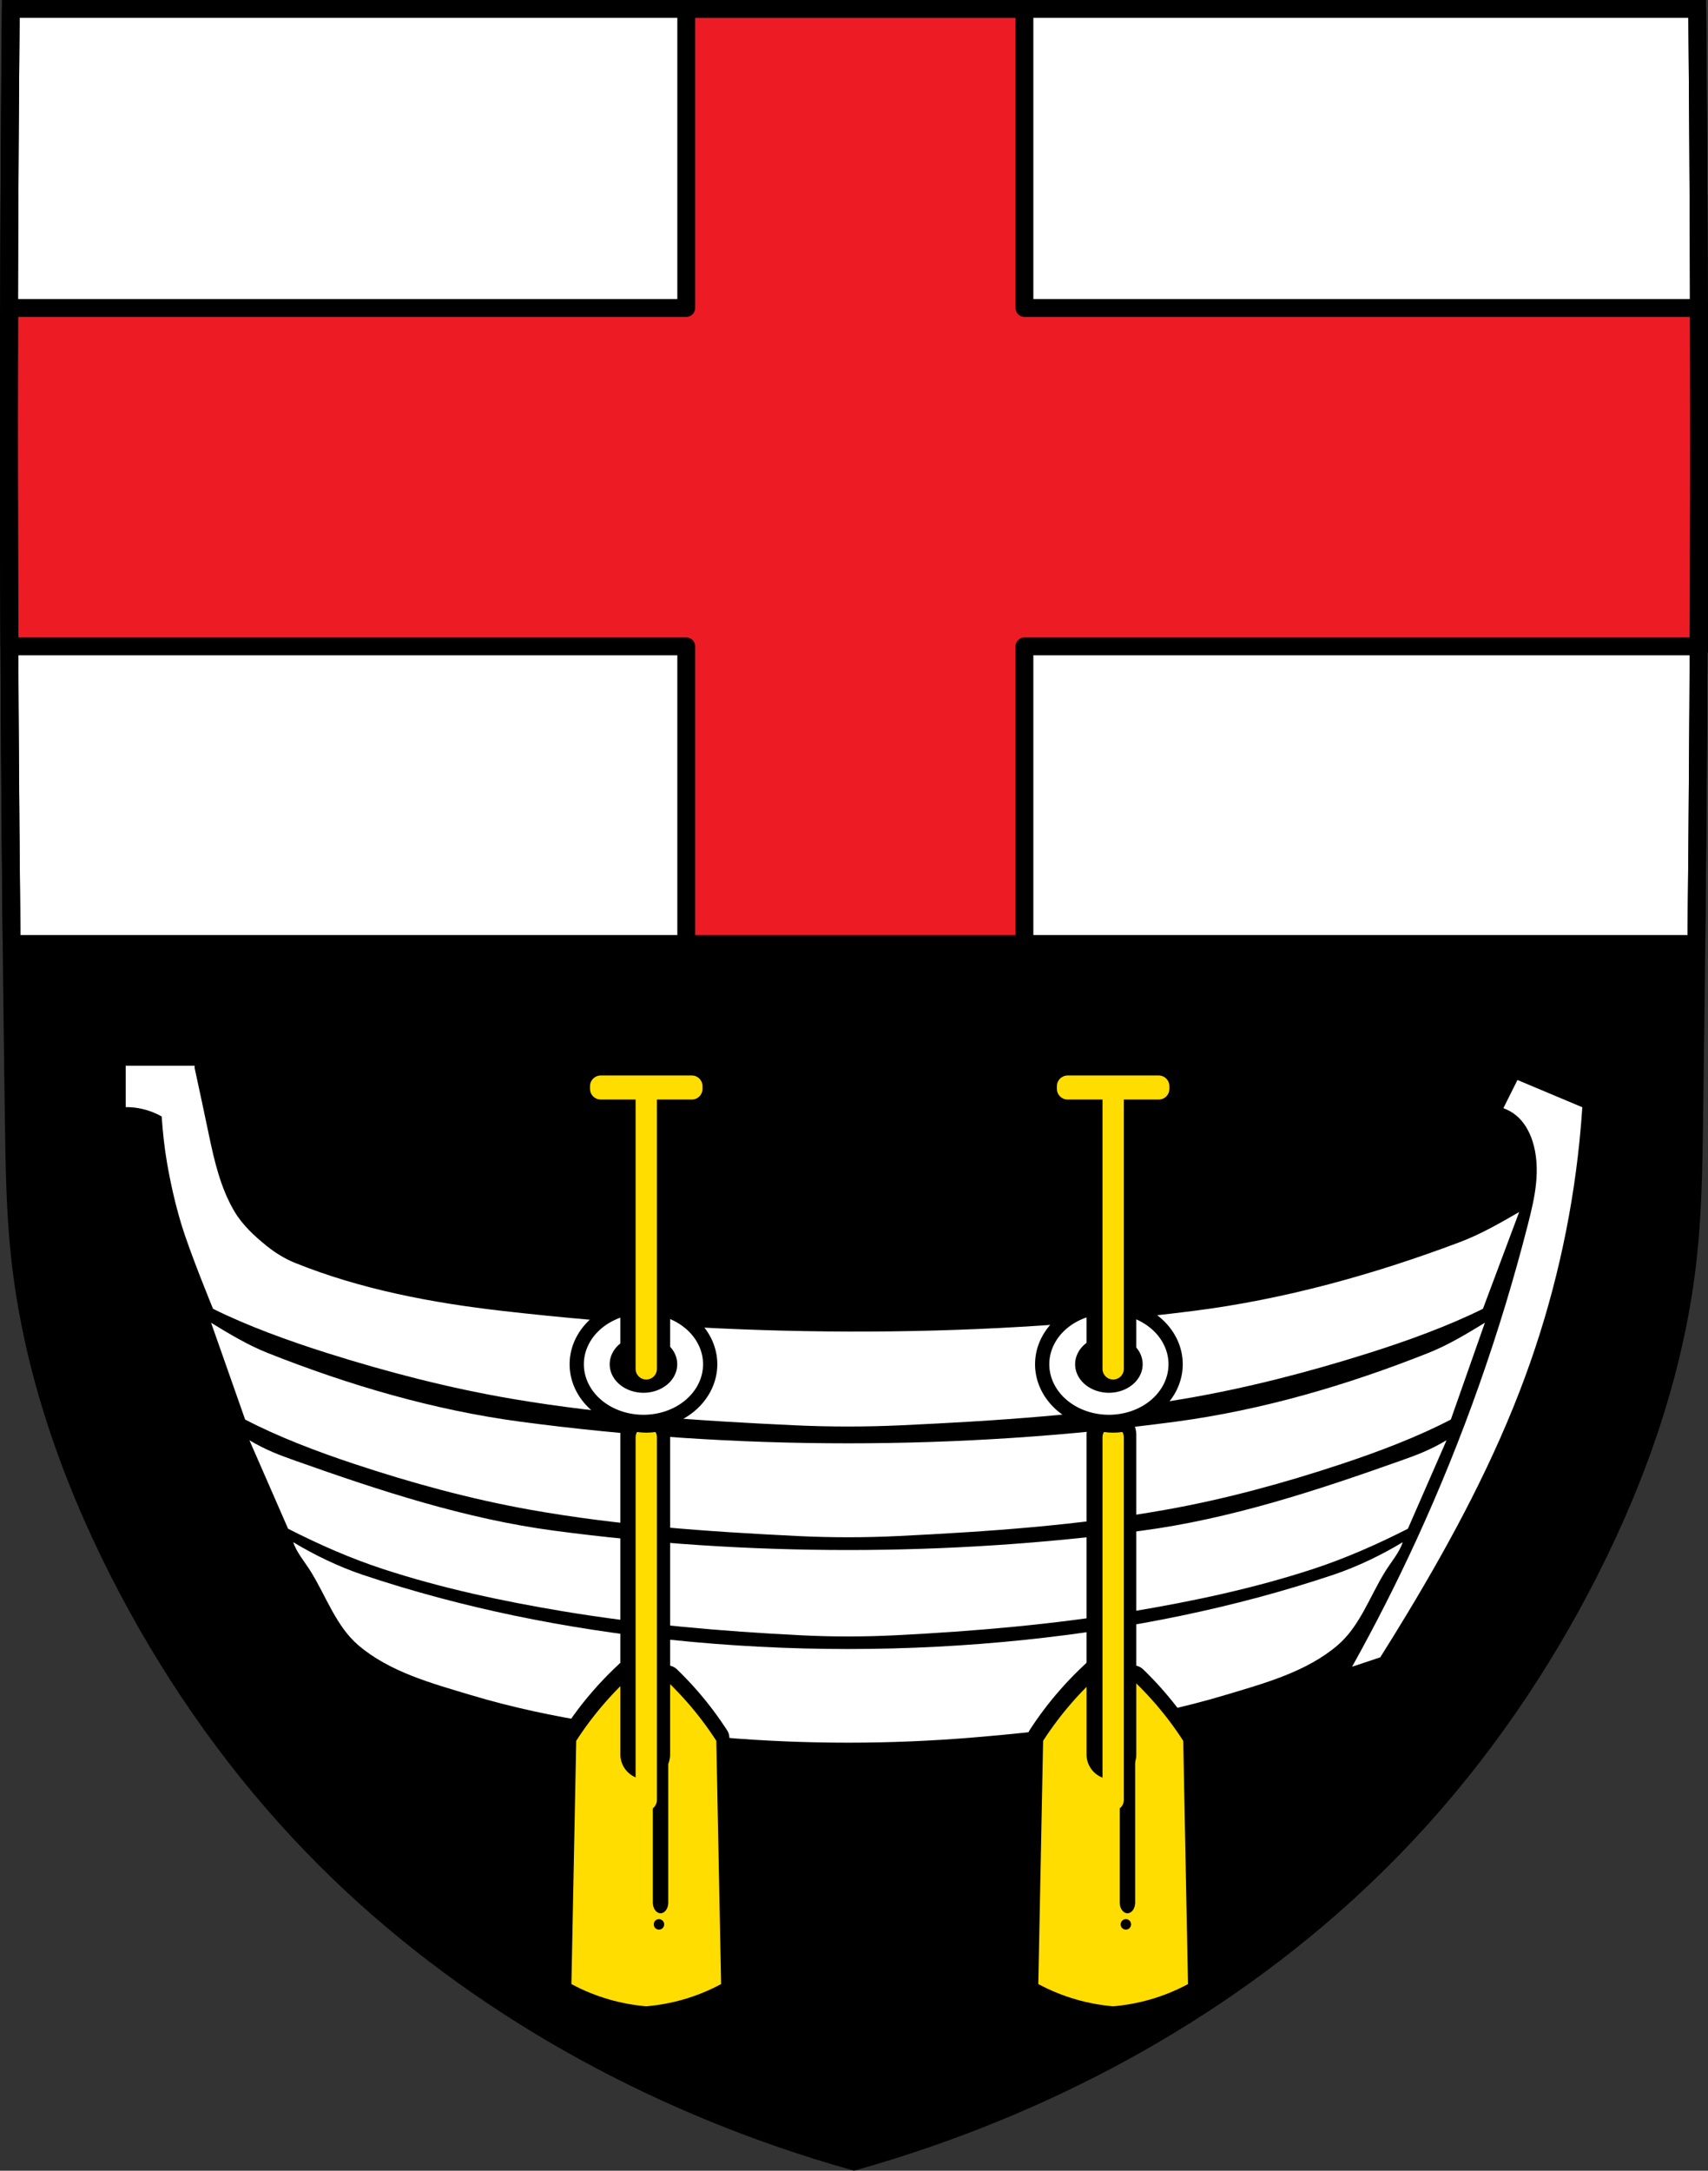 <?xml version="1.0" encoding="UTF-8" standalone="no"?>
<!-- Created with Inkscape (http://www.inkscape.org/) -->

<svg
   xmlns:dc="http://purl.org/dc/elements/1.1/"
   xmlns:cc="http://creativecommons.org/ns#"
   xmlns:rdf="http://www.w3.org/1999/02/22-rdf-syntax-ns#"
   xmlns:svg="http://www.w3.org/2000/svg"
   xmlns="http://www.w3.org/2000/svg"
   xmlns:sodipodi="http://sodipodi.sourceforge.net/DTD/sodipodi-0.dtd"
   xmlns:inkscape="http://www.inkscape.org/namespaces/inkscape"
   width="126.961mm"
   height="161.271mm"
   viewBox="0 0 126.961 161.271"
   version="1.1"
   id="svg865"
   inkscape:version="0.92.5 (2060ec1f9f, 2020-04-08)"
   sodipodi:docname="DEU Urbar COA.svg">
  <rect x="0" y="0" width="126.961" height="161.271" fill="#333333" stroke="none"/>
  <defs
     id="defs859">
    <inkscape:path-effect
       effect="spiro"
       id="path-effect4411"
       is_visible="true" />
    <inkscape:path-effect
       effect="spiro"
       id="path-effect4255"
       is_visible="true" />
    <inkscape:path-effect
       effect="spiro"
       id="path-effect4247"
       is_visible="true" />
    <inkscape:path-effect
       effect="spiro"
       id="path-effect4055"
       is_visible="true" />
    <inkscape:path-effect
       effect="spiro"
       id="path-effect3984"
       is_visible="true" />
    <inkscape:path-effect
       effect="spiro"
       id="path-effect3824"
       is_visible="true" />
    <inkscape:path-effect
       effect="spiro"
       id="path-effect3644"
       is_visible="true" />
    <inkscape:path-effect
       effect="spiro"
       id="path-effect3636"
       is_visible="true" />
    <inkscape:path-effect
       effect="spiro"
       id="path-effect3544"
       is_visible="true" />
    <inkscape:path-effect
       effect="spiro"
       id="path-effect3466"
       is_visible="true" />
    <inkscape:path-effect
       effect="spiro"
       id="path-effect3544-2"
       is_visible="true" />
    <inkscape:path-effect
       effect="spiro"
       id="path-effect3644-8"
       is_visible="true" />
    <inkscape:path-effect
       effect="spiro"
       id="path-effect3644-3"
       is_visible="true" />
    <inkscape:path-effect
       effect="spiro"
       id="path-effect3636-0"
       is_visible="true" />
    <inkscape:path-effect
       effect="spiro"
       id="path-effect1727-0-1"
       is_visible="true" />
    <inkscape:path-effect
       effect="spiro"
       id="path-effect1731-8-3"
       is_visible="true" />
    <inkscape:path-effect
       effect="spiro"
       id="path-effect1727-3"
       is_visible="true" />
    <inkscape:path-effect
       effect="spiro"
       id="path-effect1731-7"
       is_visible="true" />
    <inkscape:path-effect
       effect="spiro"
       id="path-effect841-8"
       is_visible="true" />
    <inkscape:path-effect
       effect="skeletal"
       id="path-effect6414"
       is_visible="true"
       lpeversion="1"
       pattern="m 26507.414,27761.564 c 0,-13.157 10.678,-23.835 23.835,-23.835 13.157,0 23.835,10.678 23.835,23.835 0,13.157 -10.678,23.835 -23.835,23.835 -13.157,0 -23.835,-10.678 -23.835,-23.835 z"
       copytype="single_stretched"
       prop_scale="0.08"
       scale_y_rel="false"
       spacing="0"
       normal_offset="0"
       tang_offset="0"
       prop_units="false"
       vertical_pattern="false"
       hide_knot="false"
       fuse_tolerance="0" />
    <inkscape:path-effect
       effect="spiro"
       id="path-effect3824-6"
       is_visible="true" />
    <inkscape:path-effect
       effect="spiro"
       id="path-effect3824-6-8"
       is_visible="true" />
    <inkscape:path-effect
       effect="spiro"
       id="path-effect3984-2"
       is_visible="true" />
    <inkscape:path-effect
       effect="spiro"
       id="path-effect4055-6"
       is_visible="true" />
    <inkscape:path-effect
       effect="spiro"
       id="path-effect4411-5"
       is_visible="true" />
  </defs>
  <sodipodi:namedview
     id="base"
     pagecolor="#ffffff"
     bordercolor="#666666"
     borderopacity="1.0"
     inkscape:pageopacity="0.0"
     inkscape:pageshadow="2"
     inkscape:zoom="1.3010081"
     inkscape:cx="239.92626"
     inkscape:cy="304.76369"
     inkscape:document-units="mm"
     inkscape:current-layer="layer1"
     showgrid="false"
     inkscape:window-width="1920"
     inkscape:window-height="1046"
     inkscape:window-x="-11"
     inkscape:window-y="-11"
     inkscape:window-maximized="1"
     fit-margin-top="0"
     fit-margin-left="0"
     fit-margin-right="0"
     fit-margin-bottom="0"
     inkscape:snap-global="false"
     inkscape:snap-midpoints="true"
     inkscape:snap-smooth-nodes="true"
     inkscape:object-paths="true" />
  <g
     inkscape:label="Ebene 1"
     inkscape:groupmode="layer"
     id="layer1"
     transform="translate(27.75,170.918)">
    <path
       style="fill:#000000;fill-opacity:1;stroke:none;stroke-width:1.323;stroke-linecap:butt;stroke-linejoin:miter;stroke-miterlimit:4;stroke-dasharray:none;stroke-opacity:1"
       d="m -26.949,-170.244 c -0.245,27.613 -0.169,55.229 0.229,82.84 0.046,3.228 0.098,6.462 0.434,9.672 0.865,8.266 3.614,16.247 7.363,23.626 3.578,7.043 8.084,13.603 13.446,19.345 9.791,10.486 22.343,18.107 35.785,22.741 1.791,0.618 3.6,1.184 5.422,1.698 1.822,-0.514 3.631,-1.081 5.422,-1.698 13.442,-4.634 25.994,-12.255 35.785,-22.741 5.361,-5.742 9.868,-12.302 13.446,-19.345 3.749,-7.379 6.498,-15.36 7.363,-23.626 0.336,-3.21 0.387,-6.444 0.434,-9.672 0.398,-27.611 0.474,-55.227 0.229,-82.84 H 35.73 Z"
       id="path3822-3-4-6"
       inkscape:connector-curvature="0" />
    <path
       style="opacity:1;fill:#ffffff;fill-opacity:1;fill-rule:evenodd;stroke:none;stroke-width:5;stroke-linecap:square;stroke-linejoin:round;stroke-miterlimit:4;stroke-dasharray:none;stroke-dashoffset:0;stroke-opacity:1;paint-order:normal"
       d="M 3.029 2.5 C 2.252 90.015 2.341 177.537 3.273 265.051 L 476.578 265.051 C 477.51 177.537 477.6 90.015 476.822 2.5 L 239.926 2.5 L 3.029 2.5 z "
       transform="matrix(0.265,0,0,0.265,-27.75,-170.918)"
       id="rect3903" />
    <path
       style="opacity:1;fill:#ed1c24;fill-opacity:1;fill-rule:evenodd;stroke:#000000;stroke-width:5;stroke-linecap:square;stroke-linejoin:round;stroke-miterlimit:4;stroke-dasharray:none;stroke-dashoffset:0;stroke-opacity:1;paint-order:normal"
       d="M 192.492 2.5 L 192.492 86.342 L 2.553 86.342 C 2.469 117.964 2.505 149.587 2.645 181.209 L 192.492 181.209 L 192.492 265.051 L 287.359 265.051 L 287.359 181.209 L 477.207 181.209 C 477.347 149.587 477.382 117.964 477.299 86.342 L 287.359 86.342 L 287.359 2.5 L 239.926 2.5 L 192.492 2.5 z "
       transform="matrix(0.265,0,0,0.265,-27.75,-170.918)"
       id="rect3936" />
    <flowRoot
       xml:space="preserve"
       id="flowRoot2783"
       style="font-style:normal;font-weight:normal;font-size:26.667px;line-height:1.25;font-family:sans-serif;letter-spacing:0px;word-spacing:0px;fill:#000000;fill-opacity:1;stroke:none"><flowRegion
         id="flowRegion2785"><rect
           id="rect2787"
           width="4.055"
           height="56.766"
           x="1812.468"
           y="-35.759" /></flowRegion><flowPara
         id="flowPara2789" /></flowRoot>    <path
       inkscape:connector-curvature="0"
       style="opacity:1;fill:none;fill-opacity:1;fill-rule:evenodd;stroke:#000000;stroke-width:1.323;stroke-linecap:square;stroke-linejoin:round;stroke-miterlimit:4;stroke-dasharray:none;stroke-dashoffset:0;stroke-opacity:1;paint-order:normal"
       d="m -26.949,-170.257 c -0.206,23.155 -0.182,46.312 0.065,69.467 H 98.344 c 0.247,-23.155 0.27,-46.312 0.065,-69.467 H 35.73 Z"
       id="rect3903-8" />
    <path
       style="fill:none;fill-opacity:1;stroke:#000000;stroke-width:1.323;stroke-linecap:butt;stroke-linejoin:miter;stroke-miterlimit:4;stroke-dasharray:none;stroke-opacity:1"
       d="m -26.949,-170.257 c -0.245,27.613 -0.169,55.229 0.229,82.84 0.046,3.228 0.098,6.462 0.434,9.672 0.865,8.266 3.614,16.247 7.363,23.626 3.578,7.043 8.084,13.603 13.446,19.345 9.791,10.486 22.343,18.107 35.785,22.741 1.791,0.618 3.6,1.184 5.422,1.698 1.822,-0.514 3.631,-1.081 5.422,-1.698 13.442,-4.634 25.994,-12.255 35.785,-22.741 5.361,-5.742 9.868,-12.302 13.446,-19.345 3.749,-7.379 6.498,-15.36 7.363,-23.626 0.336,-3.21 0.387,-6.444 0.434,-9.672 0.398,-27.611 0.474,-55.227 0.229,-82.84 h -62.679 z"
       id="path3822-3-4"
       inkscape:connector-curvature="0" />
    <path
       inkscape:connector-curvature="0"
       style="fill:#ffffff;stroke:none;stroke-width:0.265px;stroke-linecap:butt;stroke-linejoin:miter;stroke-opacity:1"
       d="m -18.407,-91.737 v 3.071 c 0.411,-0.003 0.822,0.042 1.222,0.132 0.508,0.115 0.999,0.305 1.453,0.561 0.08,1.15 0.199,2.299 0.396,3.434 0.267,1.54 0.611,3.071 1.064,4.567 0.648,2.143 2.357,6.289 2.357,6.289 2.566,1.274 5.604,2.379 8.503,3.294 4.527,1.429 9.139,2.621 13.828,3.413 6.891,1.164 13.906,1.622 20.897,1.947 2.644,0.123 5.297,0.123 7.941,0 6.991,-0.325 14.006,-0.783 20.897,-1.947 4.689,-0.792 9.3,-1.984 13.828,-3.413 2.898,-0.915 5.936,-2.019 8.503,-3.294 l 2.694,-7.19 c -1.432,0.829 -2.879,1.661 -4.444,2.249 -6.338,2.384 -12.996,4.242 -19.778,5.1 -16.955,2.145 -34.339,1.942 -51.343,0 -5.245,-0.599 -10.534,-1.596 -15.43,-3.57 -0.764,-0.308 -1.48,-0.752 -2.121,-1.269 -0.903,-0.729 -1.784,-1.546 -2.378,-2.543 -1.032,-1.735 -1.5,-3.759 -1.915,-5.746 -0.345,-1.653 -0.697,-3.304 -1.057,-4.953 l 0.012,-0.132 z m 103.454,1.056 -1.047,2.095 c 0.356,0.125 0.689,0.315 0.978,0.559 0.575,0.486 0.957,1.17 1.188,1.886 0.323,1.002 0.37,2.076 0.266,3.123 -0.104,1.047 -0.354,2.074 -0.615,3.094 -2.048,8.001 -4.8,15.824 -8.243,23.332 -1.481,3.229 -3.089,6.398 -4.82,9.5 l 2.095,-0.698 c 0.687,-1.087 1.362,-2.182 2.026,-3.284 3.376,-5.6 6.47,-11.398 8.732,-17.534 2.081,-5.643 3.446,-11.55 4.051,-17.534 0.085,-0.837 0.155,-1.676 0.21,-2.515 z m -97.106,18.035 2.53,7.19 c 2.435,1.274 5.33,2.376 8.095,3.293 4.289,1.424 8.672,2.622 13.121,3.414 6.539,1.164 13.196,1.622 19.829,1.947 2.509,0.123 5.026,0.123 7.535,0 6.634,-0.325 13.291,-0.783 19.829,-1.947 4.449,-0.792 8.832,-1.99 13.121,-3.414 2.765,-0.918 5.66,-2.019 8.095,-3.293 l 2.53,-7.19 c -1.359,0.829 -2.732,1.66 -4.217,2.249 -6.014,2.384 -12.331,4.242 -18.767,5.1 -16.089,2.145 -32.629,2.145 -48.718,0 -6.435,-0.858 -12.753,-2.716 -18.767,-5.1 -1.485,-0.589 -2.858,-1.42 -4.217,-2.249 z m 2.849,8.728 2.875,6.575 c 2.289,1.166 4.655,2.212 7.111,3.012 4.326,1.411 8.826,2.371 13.326,3.122 5.83,0.973 11.738,1.483 17.641,1.78 2.358,0.119 4.724,0.119 7.081,0 5.903,-0.297 11.812,-0.807 17.642,-1.78 4.5,-0.751 9,-1.712 13.326,-3.122 2.455,-0.801 4.822,-1.847 7.111,-3.012 l 2.874,-6.575 c -1.277,0.758 -2.253,1.109 -3.434,1.528 -6.255,2.221 -12.644,4.32 -19.225,5.193 -14.43,1.915 -29.24,1.915 -43.67,0 -6.58,-0.873 -12.969,-2.972 -19.225,-5.193 -1.181,-0.419 -2.157,-0.77 -3.434,-1.528 z m 3.26,7.575 c 0.225,0.737 0.853,1.458 1.299,2.176 1.147,1.848 1.886,4.068 3.539,5.481 2.324,1.985 5.459,2.83 8.387,3.708 6.054,1.816 12.4,2.618 18.698,3.143 6.185,0.516 12.435,0.516 18.621,0 6.298,-0.526 12.644,-1.328 18.698,-3.143 2.928,-0.878 6.063,-1.723 8.387,-3.708 1.654,-1.412 2.392,-3.633 3.539,-5.481 0.446,-0.718 1.074,-1.439 1.299,-2.176 -1.488,0.907 -3.349,1.815 -5.146,2.418 -7.406,2.484 -15.161,4.026 -22.93,4.836 -8.724,0.91 -17.591,0.91 -26.315,0 -7.769,-0.81 -15.523,-2.352 -22.929,-4.836 -1.797,-0.603 -3.658,-1.511 -5.146,-2.418 z"
       id="path3982-8-1-3-0" />
    <path
       inkscape:connector-curvature="0"
       style="opacity:1;fill:#000000;fill-opacity:1;fill-rule:evenodd;stroke:#000000;stroke-width:2.117;stroke-linecap:square;stroke-linejoin:round;stroke-miterlimit:4;stroke-dasharray:none;stroke-dashoffset:0;stroke-opacity:1;paint-order:normal"
       d="m 20.081,-73.317 a 4.43,3.754 0 0 0 -4.43,3.754 4.43,3.754 0 0 0 4.43,3.754 4.43,3.754 0 0 0 4.43,-3.754 4.43,3.754 0 0 0 -4.43,-3.754 z m 34.597,0 a 4.43,3.754 0 0 0 -4.43,3.754 4.43,3.754 0 0 0 4.43,3.754 4.43,3.754 0 0 0 4.43,-3.754 4.43,3.754 0 0 0 -4.43,-3.754 z m -34.597,1.635 a 2.51,2.118 0 0 1 2.51,2.119 2.51,2.118 0 0 1 -2.51,2.119 2.51,2.118 0 0 1 -2.51,-2.119 2.51,2.118 0 0 1 2.51,-2.119 z m 34.597,0 a 2.51,2.118 0 0 1 2.51,2.119 2.51,2.118 0 0 1 -2.51,2.119 2.51,2.118 0 0 1 -2.51,-2.119 2.51,2.118 0 0 1 2.51,-2.119 z"
       id="path4258-6-1" />
    <path
       inkscape:connector-curvature="0"
       style="opacity:1;fill:#ffffff;fill-opacity:1;fill-rule:evenodd;stroke:none;stroke-width:0.265;stroke-linecap:square;stroke-linejoin:round;stroke-miterlimit:4;stroke-dasharray:none;stroke-dashoffset:0;stroke-opacity:1;paint-order:normal"
       d="m 20.081,-73.317 a 4.43,3.754 0 0 0 -4.43,3.754 4.43,3.754 0 0 0 4.43,3.754 4.43,3.754 0 0 0 4.43,-3.754 4.43,3.754 0 0 0 -4.43,-3.754 z m 34.597,0 a 4.43,3.754 0 0 0 -4.43,3.754 4.43,3.754 0 0 0 4.43,3.754 4.43,3.754 0 0 0 4.43,-3.754 4.43,3.754 0 0 0 -4.43,-3.754 z m -34.597,1.635 a 2.51,2.118 0 0 1 2.51,2.119 2.51,2.118 0 0 1 -2.51,2.119 2.51,2.118 0 0 1 -2.51,-2.119 2.51,2.118 0 0 1 2.51,-2.119 z m 34.597,0 a 2.51,2.118 0 0 1 2.51,2.119 2.51,2.118 0 0 1 -2.51,2.119 2.51,2.118 0 0 1 -2.51,-2.119 2.51,2.118 0 0 1 2.51,-2.119 z"
       id="path4258-6" />
    <ellipse
       style="opacity:1;fill:#000000;fill-opacity:1;fill-rule:evenodd;stroke:none;stroke-width:0.265;stroke-linecap:square;stroke-linejoin:round;stroke-miterlimit:4;stroke-dasharray:none;stroke-dashoffset:0;stroke-opacity:1;paint-order:normal"
       id="path4345"
       cx="20.19"
       cy="-69.65"
       rx="1.619"
       ry="1.389" />
    <ellipse
       style="opacity:1;fill:#000000;fill-opacity:1;fill-rule:evenodd;stroke:none;stroke-width:0.265;stroke-linecap:square;stroke-linejoin:round;stroke-miterlimit:4;stroke-dasharray:none;stroke-dashoffset:0;stroke-opacity:1;paint-order:normal"
       id="path4345-0"
       cx="54.717"
       cy="-69.662"
       rx="1.619"
       ry="1.389" />
    <path
       inkscape:connector-curvature="0"
       style="fill:#000000;fill-opacity:1;stroke:#000000;stroke-width:2.117;stroke-linecap:butt;stroke-linejoin:round;stroke-opacity:1;stroke-miterlimit:4;stroke-dasharray:none"
       d="m 20.213,-47.581 c -1.121,0.912 -2.159,1.916 -3.099,2.996 -0.768,0.883 -1.471,1.818 -2.101,2.794 l -0.357,18.044 c 0.889,0.479 1.835,0.864 2.814,1.145 0.893,0.256 1.813,0.425 2.742,0.505 0.929,-0.08 1.849,-0.249 2.741,-0.505 0.979,-0.281 1.925,-0.665 2.813,-1.145 l -0.356,-18.044 c -0.63,-0.976 -1.333,-1.911 -2.101,-2.794 -0.465,-0.535 -0.954,-1.05 -1.466,-1.546 v 16.341 c 0,0.438 -0.255,0.791 -0.572,0.791 -0.317,0 -0.572,-0.352 -0.572,-0.791 v -17.068 c 0,-0.098 0.014,-0.191 0.038,-0.278 -0.174,-0.15 -0.347,-0.301 -0.526,-0.446 z m 34.652,0 c -1.121,0.912 -2.159,1.916 -3.099,2.996 -0.768,0.883 -1.471,1.818 -2.101,2.794 l -0.357,18.044 c 0.889,0.479 1.835,0.864 2.814,1.145 0.893,0.256 1.813,0.425 2.742,0.505 0.929,-0.08 1.849,-0.249 2.741,-0.505 0.979,-0.281 1.925,-0.665 2.813,-1.145 l -0.356,-18.044 c -0.63,-0.976 -1.333,-1.911 -2.101,-2.794 -0.465,-0.535 -0.954,-1.05 -1.466,-1.546 v 16.341 c 0,0.438 -0.255,0.791 -0.572,0.791 -0.317,0 -0.572,-0.352 -0.572,-0.791 v -17.068 c 0,-0.098 0.014,-0.191 0.038,-0.278 -0.174,-0.15 -0.347,-0.301 -0.526,-0.446 z m -33.71,19.02 c 0.214,0 0.387,0.173 0.387,0.387 0,0.214 -0.173,0.388 -0.387,0.388 -0.214,0 -0.387,-0.173 -0.387,-0.388 0,-0.214 0.173,-0.387 0.387,-0.387 z m 34.652,0 c 0.214,0 0.387,0.173 0.387,0.387 0,0.214 -0.173,0.388 -0.387,0.388 -0.214,0 -0.387,-0.173 -0.387,-0.388 0,-0.214 0.173,-0.387 0.387,-0.387 z"
       id="path4409-0-1" />
    <path
       style="fill:#ffdd00;stroke:none;stroke-width:1px;stroke-linecap:butt;stroke-linejoin:miter;stroke-opacity:1;fill-opacity:1"
       d="M 181.279 466.158 C 177.043 469.607 173.119 473.4 169.568 477.482 C 166.664 480.821 164.01 484.353 161.629 488.043 L 160.281 556.24 C 163.64 558.051 167.216 559.506 170.916 560.566 C 174.29 561.534 177.768 562.174 181.279 562.475 C 184.79 562.174 188.267 561.534 191.641 560.566 C 195.341 559.506 198.915 558.051 202.273 556.24 L 200.928 488.043 C 198.547 484.353 195.89 480.821 192.986 477.482 C 191.229 475.462 189.379 473.513 187.447 471.641 L 187.447 533.402 C 187.447 535.059 186.483 536.391 185.285 536.391 C 184.087 536.391 183.123 535.059 183.123 533.402 L 183.123 468.895 C 183.123 468.524 183.177 468.173 183.266 467.846 C 182.607 467.279 181.954 466.707 181.279 466.158 z M 312.246 466.158 C 308.01 469.607 304.086 473.4 300.535 477.482 C 297.631 480.821 294.977 484.353 292.596 488.043 L 291.248 556.24 C 294.607 558.051 298.183 559.506 301.883 560.566 C 305.257 561.534 308.735 562.174 312.246 562.475 C 315.757 562.174 319.234 561.534 322.607 560.566 C 326.308 559.506 329.882 558.051 333.24 556.24 L 331.895 488.043 C 329.513 484.353 326.857 480.821 323.953 477.482 C 322.196 475.462 320.346 473.513 318.414 471.641 L 318.414 533.402 C 318.414 535.059 317.45 536.391 316.252 536.391 C 315.054 536.391 314.09 535.059 314.09 533.402 L 314.09 468.895 C 314.09 468.524 314.144 468.173 314.232 467.846 C 313.574 467.279 312.921 466.707 312.246 466.158 z M 184.84 538.045 C 185.65 538.045 186.303 538.697 186.303 539.508 C 186.303 540.318 185.65 540.973 184.84 540.973 C 184.029 540.973 183.377 540.318 183.377 539.508 C 183.377 538.697 184.029 538.045 184.84 538.045 z M 315.807 538.045 C 316.617 538.045 317.27 538.697 317.27 539.508 C 317.27 540.318 316.617 540.973 315.807 540.973 C 314.996 540.973 314.344 540.318 314.344 539.508 C 314.344 538.697 314.996 538.045 315.807 538.045 z "
       transform="matrix(0.265,0,0,0.265,-27.75,-170.918)"
       id="path4409-0" />
    <path
       inkscape:connector-curvature="0"
       style="opacity:1;fill:#000000;fill-opacity:1;fill-rule:evenodd;stroke:#000000;stroke-width:2.117;stroke-linecap:square;stroke-linejoin:round;stroke-miterlimit:4;stroke-dasharray:none;stroke-dashoffset:0;stroke-opacity:1;paint-order:normal"
       d="m 16.83,-91.142 c -0.438,0 -0.791,0.352 -0.791,0.791 v 0.202 c 0,0.438 0.353,0.791 0.791,0.791 h 2.594 c -1.25e-4,0.006 -0.002,0.011 -0.002,0.017 v 19.963 c 0,0.438 0.353,0.791 0.791,0.791 0.438,0 0.791,-0.353 0.791,-0.791 v -19.963 c 0,-0.006 -0.001,-0.011 -0.002,-0.017 h 2.594 c 0.438,0 0.791,-0.353 0.791,-0.791 v -0.202 c 0,-0.438 -0.353,-0.791 -0.791,-0.791 z m 34.652,0 c -0.438,0 -0.791,0.352 -0.791,0.791 v 0.202 c 0,0.438 0.353,0.791 0.791,0.791 h 2.594 c -1.27e-4,0.006 -0.002,0.011 -0.002,0.017 v 19.963 c 0,0.438 0.353,0.791 0.791,0.791 0.438,0 0.791,-0.353 0.791,-0.791 v -19.963 c 0,-0.006 -0.001,-0.011 -0.002,-0.017 h 2.594 c 0.438,0 0.791,-0.353 0.791,-0.791 v -0.202 c 0,-0.438 -0.353,-0.791 -0.791,-0.791 z m -31.956,26.444 c -0.064,0.114 -0.104,0.245 -0.104,0.386 v 23.733 c 0,0.438 0.353,0.791 0.791,0.791 0.438,0 0.791,-0.353 0.791,-0.791 v -23.733 c 0,-0.141 -0.04,-0.27 -0.103,-0.384 a 4.43,3.754 0 0 1 -0.672,0.048 4.43,3.754 0 0 1 -0.703,-0.05 z m 34.652,0 c -0.064,0.114 -0.104,0.245 -0.104,0.386 v 23.733 c 0,0.438 0.353,0.791 0.791,0.791 0.438,0 0.791,-0.353 0.791,-0.791 v -23.733 c 0,-0.141 -0.04,-0.27 -0.103,-0.384 a 4.43,3.754 0 0 1 -0.672,0.048 4.43,3.754 0 0 1 -0.703,-0.05 z"
       id="rect4373-1-0" />
    <path
       style="opacity:1;fill:#ffdd00;fill-opacity:1;fill-rule:evenodd;stroke:none;stroke-width:1;stroke-linecap:square;stroke-linejoin:round;stroke-miterlimit:4;stroke-dasharray:none;stroke-dashoffset:0;stroke-opacity:1;paint-order:normal"
       d="m 168.49,301.518 c -1.656,0 -2.99,1.332 -2.99,2.988 v 0.764 c 0,1.656 1.334,2.99 2.99,2.99 h 9.803 c -4.7e-4,0.022 -0.006,0.042 -0.006,0.065 v 75.449 c 0,1.656 1.334,2.99 2.99,2.99 1.656,0 2.99,-1.334 2.99,-2.99 v -75.449 c 0,-0.022 -0.005,-0.043 -0.006,-0.065 h 9.803 c 1.656,0 2.99,-1.334 2.99,-2.99 v -0.764 c 0,-1.656 -1.334,-2.988 -2.99,-2.988 z m 130.967,0 c -1.656,0 -2.99,1.332 -2.99,2.988 v 0.764 c 0,1.656 1.334,2.99 2.99,2.99 h 9.803 c -4.8e-4,0.022 -0.006,0.042 -0.006,0.065 v 75.449 c 0,1.656 1.334,2.99 2.99,2.99 1.656,0 2.99,-1.334 2.99,-2.99 v -75.449 c 0,-0.022 -0.005,-0.043 -0.006,-0.065 h 9.803 c 1.656,0 2.99,-1.334 2.99,-2.99 v -0.764 c 0,-1.656 -1.334,-2.988 -2.99,-2.988 z m -120.777,99.947 c -0.243,0.433 -0.393,0.926 -0.393,1.459 V 504.625 c 0,1.656 1.334,2.99 2.99,2.99 1.656,0 2.99,-1.334 2.99,-2.99 V 402.924 c 0,-0.531 -0.15,-1.022 -0.391,-1.453 -0.84,0.115 -1.69,0.176 -2.541,0.182 -0.89,-0.003 -1.778,-0.065 -2.656,-0.188 z m 130.967,0 c -0.243,0.433 -0.393,0.926 -0.393,1.459 V 504.625 c 0,1.656 1.334,2.99 2.99,2.99 1.656,0 2.99,-1.334 2.99,-2.99 V 402.924 c 0,-0.531 -0.15,-1.022 -0.391,-1.453 -0.84,0.115 -1.69,0.176 -2.541,0.182 -0.89,-0.003 -1.778,-0.065 -2.656,-0.188 z"
       transform="matrix(0.265,0,0,0.265,-27.75,-170.918)"
       id="rect4373-1"
       inkscape:connector-curvature="0"
       sodipodi:nodetypes="sssscssssscssssssssscssssscssssscsssssccccsssssccc" />
  </g>
</svg>
